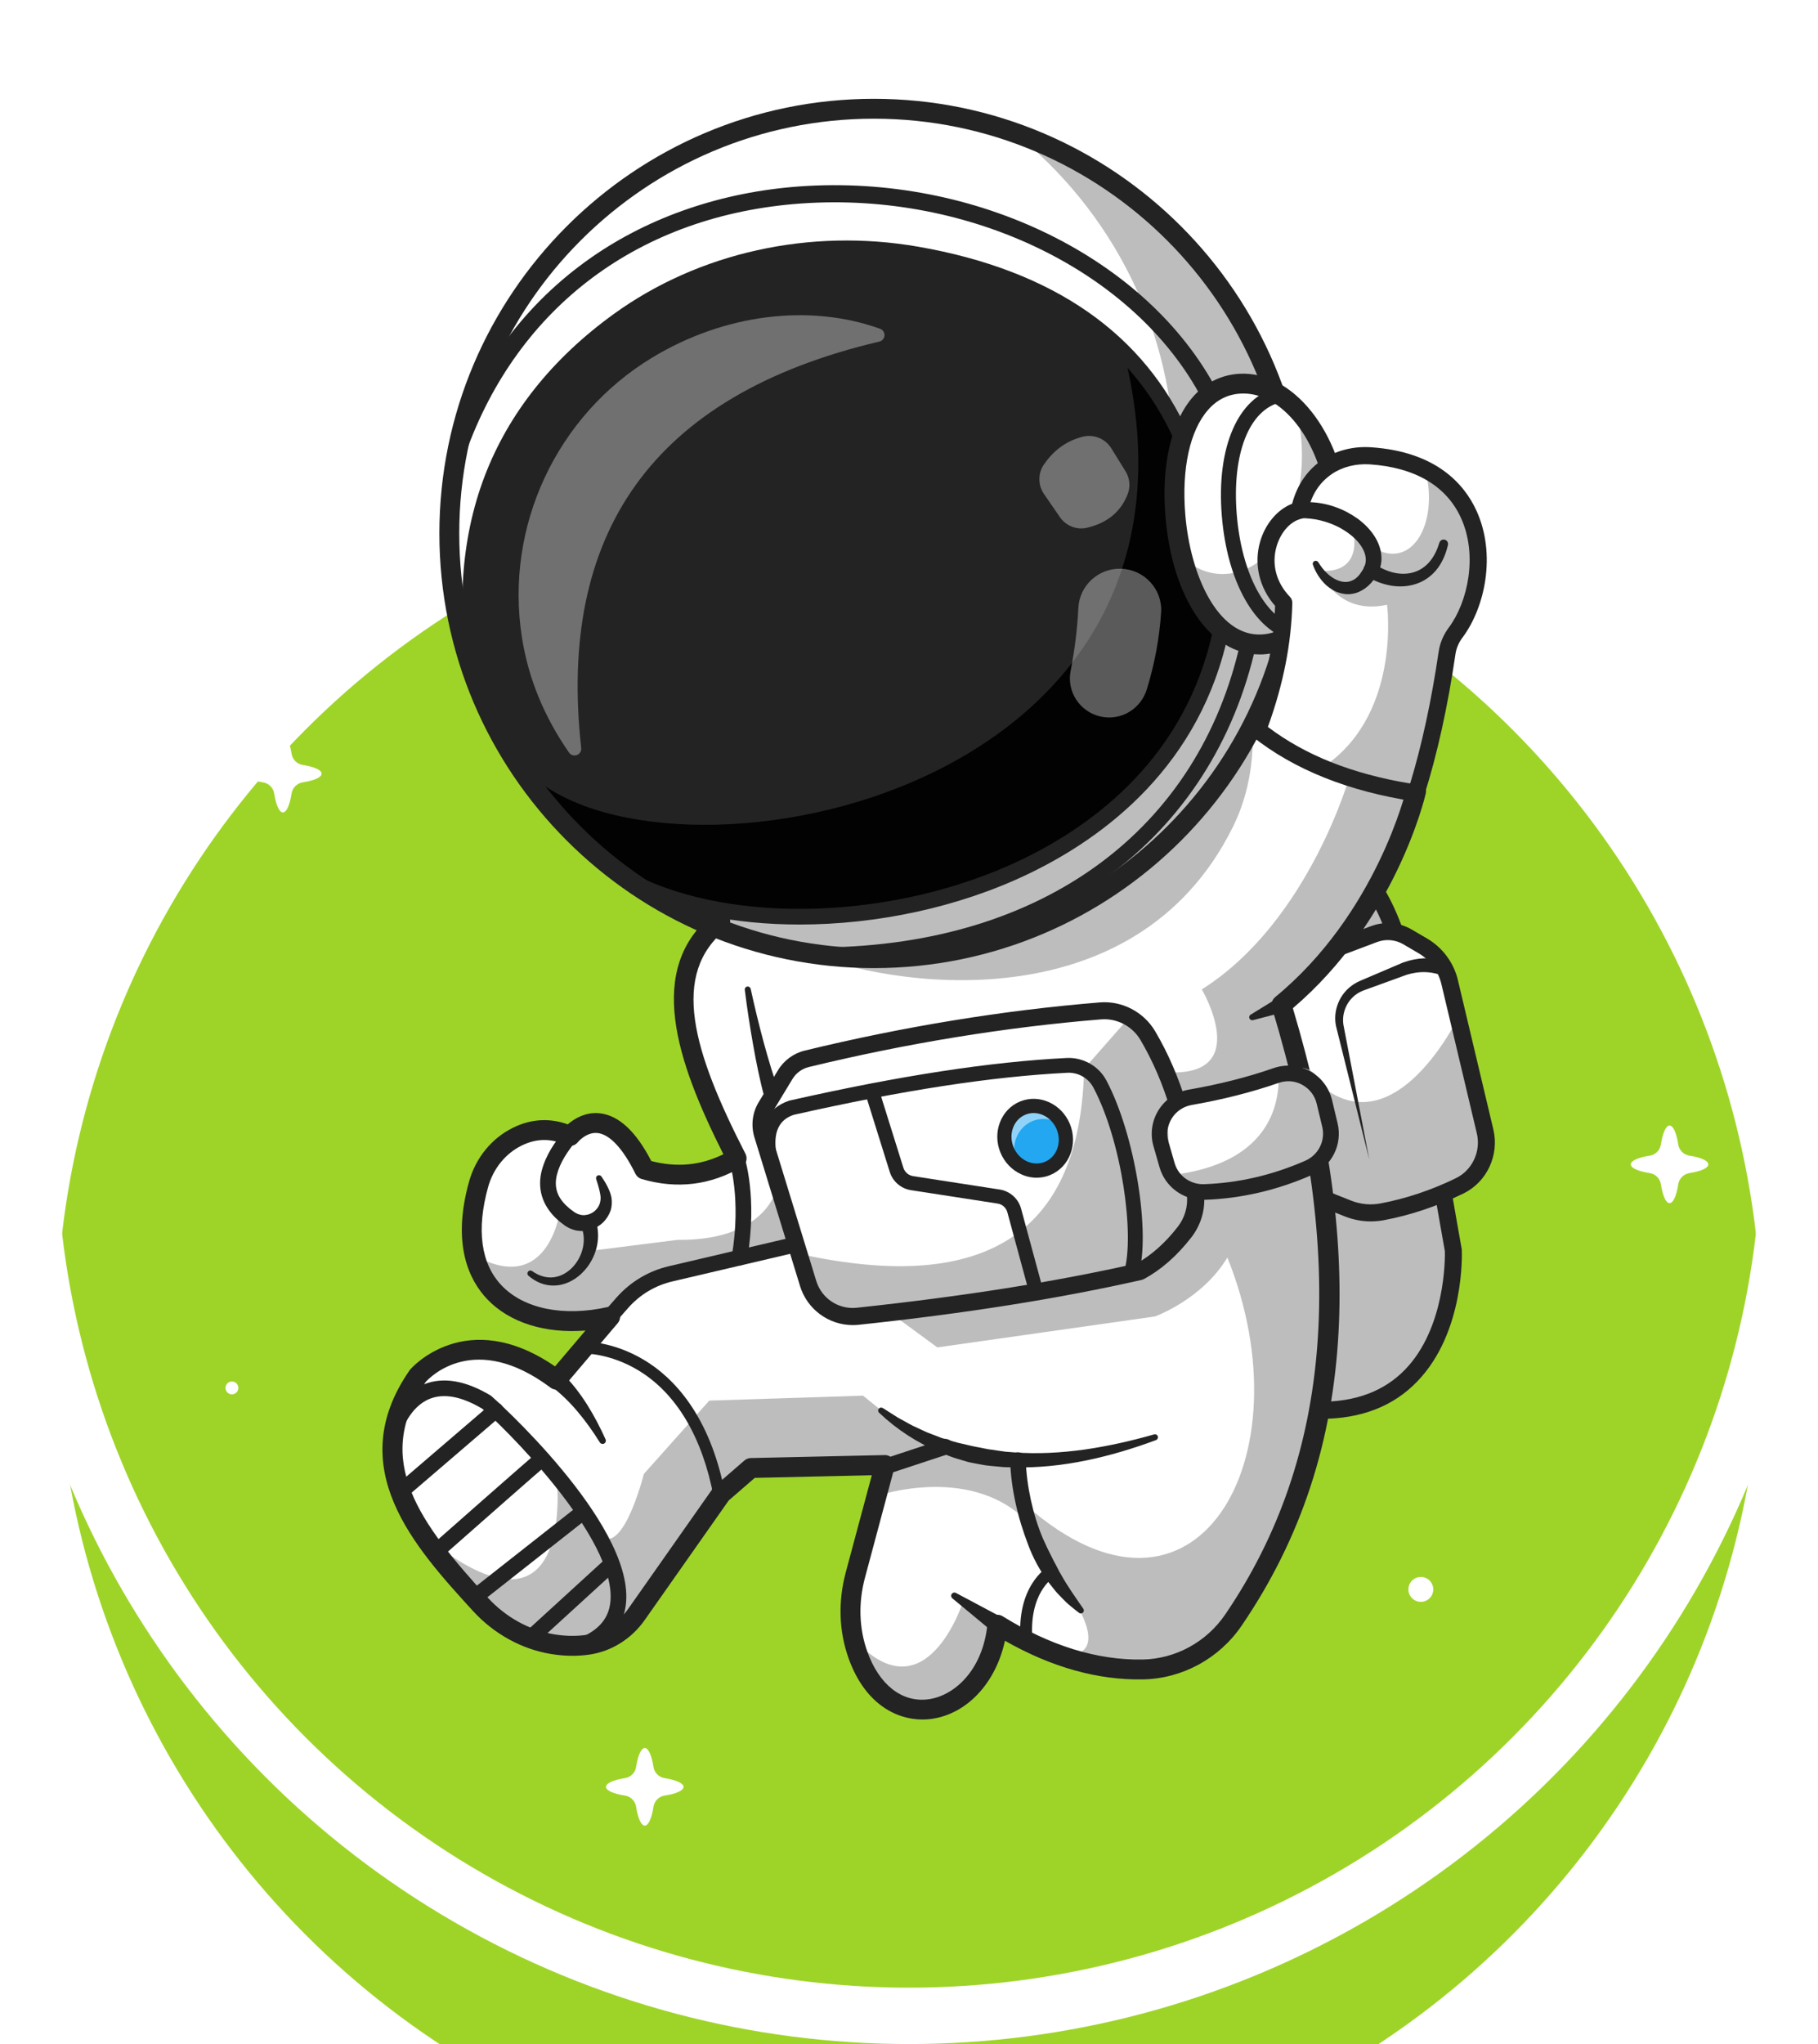 <svg width="129" height="145" viewBox="0 0 129 145" fill="none" xmlns="http://www.w3.org/2000/svg">
<g filter="url(#filter0_i_58_1961)">
<circle cx="64.5" cy="80.5" r="60.5" fill="#9ED428"/>
</g>
<circle cx="64.5" cy="80.5" r="62.5" stroke="white" stroke-width="4"/>
<path d="M48.502 126.757C48.502 127.019 47.962 127.249 47.159 127.373C46.752 127.438 46.434 127.756 46.37 128.163C46.245 128.97 46.015 129.506 45.753 129.506C45.491 129.506 45.261 128.966 45.136 128.163C45.072 127.756 44.753 127.438 44.346 127.373C43.54 127.249 43 127.019 43 126.757C43 126.491 43.54 126.261 44.346 126.136C44.753 126.072 45.076 125.753 45.136 125.346C45.261 124.54 45.491 124 45.753 124C46.015 124 46.245 124.54 46.37 125.346C46.434 125.753 46.752 126.072 47.159 126.136C47.962 126.265 48.502 126.495 48.502 126.757Z" fill="white"/>
<path d="M22.821 54.883C22.821 55.145 22.281 55.374 21.479 55.499C21.072 55.564 20.754 55.882 20.689 56.289C20.564 57.095 20.335 57.632 20.073 57.632C19.811 57.632 19.581 57.091 19.456 56.289C19.392 55.882 19.073 55.564 18.666 55.499C17.86 55.374 17.32 55.145 17.32 54.883C17.32 54.617 17.86 54.387 18.666 54.262C19.073 54.197 19.395 53.879 19.456 53.472C19.581 52.666 19.811 52.126 20.073 52.126C20.335 52.126 20.564 52.666 20.689 53.472C20.754 53.879 21.072 54.197 21.479 54.262C22.285 54.391 22.821 54.617 22.821 54.883Z" fill="white"/>
<path d="M121.217 82.6C121.217 82.862 120.677 83.092 119.875 83.217C119.468 83.281 119.149 83.6 119.085 84.007C118.96 84.813 118.73 85.349 118.468 85.349C118.206 85.349 117.976 84.809 117.851 84.007C117.787 83.6 117.469 83.281 117.062 83.217C116.255 83.092 115.715 82.862 115.715 82.6C115.715 82.334 116.255 82.104 117.062 81.979C117.469 81.915 117.791 81.597 117.851 81.189C117.976 80.383 118.206 79.843 118.468 79.843C118.73 79.843 118.96 80.383 119.085 81.189C119.149 81.597 119.468 81.915 119.875 81.979C120.681 82.104 121.217 82.334 121.217 82.6Z" fill="white"/>
<path d="M95.688 3.426C95.688 3.752 95.018 4.039 94.015 4.196C93.511 4.276 93.112 4.671 93.031 5.179C92.874 6.179 92.588 6.852 92.262 6.852C91.935 6.852 91.649 6.183 91.492 5.179C91.411 4.675 91.016 4.276 90.508 4.196C89.505 4.039 88.836 3.752 88.836 3.426C88.836 3.095 89.509 2.813 90.508 2.656C91.016 2.575 91.415 2.18 91.492 1.673C91.649 0.669 91.935 0 92.262 0C92.588 0 92.874 0.669 93.031 1.673C93.112 2.18 93.511 2.575 94.015 2.656C95.018 2.813 95.688 3.099 95.688 3.426Z" fill="white"/>
<path d="M127.661 28.189C128.149 28.189 128.544 27.794 128.544 27.306C128.544 26.819 128.149 26.424 127.661 26.424C127.174 26.424 126.779 26.819 126.779 27.306C126.779 27.794 127.174 28.189 127.661 28.189Z" fill="white"/>
<path d="M100.818 113.631C101.306 113.631 101.701 113.235 101.701 112.748C101.701 112.26 101.306 111.865 100.818 111.865C100.331 111.865 99.936 112.26 99.936 112.748C99.936 113.235 100.331 113.631 100.818 113.631Z" fill="white"/>
<path d="M10.013 26.617C10.5 26.617 10.895 26.222 10.895 25.734C10.895 25.247 10.5 24.852 10.013 24.852C9.525 24.852 9.13 25.247 9.13 25.734C9.13 26.222 9.525 26.617 10.013 26.617Z" fill="white"/>
<path d="M106.666 14.925C107.154 14.925 107.549 14.53 107.549 14.042C107.549 13.555 107.154 13.159 106.666 13.159C106.179 13.159 105.784 13.555 105.784 14.042C105.784 14.53 106.179 14.925 106.666 14.925Z" fill="white"/>
<path d="M25.691 18.363C26.178 18.363 26.574 17.968 26.574 17.48C26.574 16.993 26.178 16.597 25.691 16.597C25.203 16.597 24.808 16.993 24.808 17.48C24.808 17.968 25.203 18.363 25.691 18.363Z" fill="white"/>
<path d="M113.353 40.248C113.604 40.248 113.808 40.044 113.808 39.793C113.808 39.541 113.604 39.337 113.353 39.337C113.101 39.337 112.897 39.541 112.897 39.793C112.897 40.044 113.101 40.248 113.353 40.248Z" fill="white"/>
<path d="M62.807 113.836C63.059 113.836 63.263 113.632 63.263 113.381C63.263 113.129 63.059 112.925 62.807 112.925C62.556 112.925 62.352 113.129 62.352 113.381C62.352 113.632 62.556 113.836 62.807 113.836Z" fill="white"/>
<path d="M13.753 5.494C14.004 5.494 14.208 5.29 14.208 5.038C14.208 4.787 14.004 4.583 13.753 4.583C13.501 4.583 13.297 4.787 13.297 5.038C13.297 5.29 13.501 5.494 13.753 5.494Z" fill="white"/>
<path d="M2.455 43.311C2.707 43.311 2.911 43.107 2.911 42.856C2.911 42.604 2.707 42.4 2.455 42.4C2.204 42.4 2 42.604 2 42.856C2 43.107 2.204 43.311 2.455 43.311Z" fill="white"/>
<path d="M16.455 98.911C16.707 98.911 16.911 98.707 16.911 98.455C16.911 98.204 16.707 98 16.455 98C16.204 98 16 98.204 16 98.455C16 98.707 16.204 98.911 16.455 98.911Z" fill="white"/>
<path d="M119.81 108.552C120.062 108.552 120.266 108.348 120.266 108.097C120.266 107.845 120.062 107.641 119.81 107.641C119.559 107.641 119.355 107.845 119.355 108.097C119.355 108.348 119.559 108.552 119.81 108.552Z" fill="white"/>
<path d="M96.284 61.533C96.284 61.533 99.029 63.75 100.077 70.61C101.125 77.469 103.132 88.698 103.132 88.698C103.132 88.698 103.624 100.141 93.616 100.044C83.609 99.947 85.402 90.907 85.402 90.907L88.292 69.026" fill="white"/>
<g opacity="0.3">
<path d="M96.284 61.533C96.284 61.533 99.029 63.75 100.077 70.61C101.125 77.469 103.132 88.698 103.132 88.698C103.132 88.698 103.624 100.141 93.616 100.044C83.609 99.947 85.402 90.907 85.402 90.907L88.292 69.026" fill="#232323"/>
</g>
<path d="M93.745 100.648C93.701 100.648 93.656 100.648 93.612 100.648C90.327 100.616 87.893 99.653 86.374 97.783C84.088 94.974 84.737 91.161 84.806 90.81L87.691 68.945C87.736 68.614 88.038 68.381 88.368 68.425C88.699 68.469 88.933 68.772 88.888 69.102L85.999 90.984C85.999 90.996 85.995 91.008 85.991 91.024C85.983 91.06 85.326 94.587 87.313 97.025C88.594 98.597 90.714 99.407 93.616 99.435C96.163 99.456 98.211 98.694 99.698 97.158C102.572 94.192 102.536 89.234 102.524 88.759C102.386 87.981 100.48 77.268 99.472 70.698C98.481 64.209 95.918 62.021 95.893 62.001C95.639 61.787 95.599 61.408 95.809 61.15C96.018 60.892 96.397 60.852 96.655 61.061C96.776 61.158 99.593 63.504 100.665 70.517C101.701 77.292 103.696 88.481 103.717 88.593C103.721 88.622 103.725 88.646 103.725 88.674C103.737 88.912 103.934 94.514 100.565 97.996C98.876 99.758 96.579 100.648 93.745 100.648Z" fill="#232323"/>
<path d="M103.58 84.12C101.806 84.982 99.972 85.607 98.07 85.966C97.264 86.115 96.438 86.038 95.676 85.74C94.773 85.389 93.681 84.95 93.919 84.994L90.025 77.167L87.099 71.279L94.87 67.252L97.51 66.257C98.292 65.963 99.162 66.039 99.884 66.458L100.972 67.099C101.931 67.659 102.616 68.59 102.874 69.671L103.471 72.181L103.479 72.202L105.393 80.263C105.752 81.81 105.01 83.422 103.58 84.12Z" fill="white"/>
<g opacity="0.3">
<path d="M103.579 84.12C101.806 84.982 99.972 85.607 98.07 85.966C97.264 86.115 96.437 86.038 95.676 85.74C94.773 85.389 93.68 84.95 93.918 84.994L90.025 77.167C90.444 75.148 90.932 73.459 90.932 73.459C97.38 84.785 103.466 72.177 103.466 72.177L103.475 72.198L105.389 80.258C105.752 81.81 105.01 83.422 103.579 84.12Z" fill="#232323"/>
</g>
<path d="M93.362 81.302C95.535 93.563 94.309 104.949 87.522 114.916C86.067 117.052 83.673 118.379 81.086 118.423C79.135 118.459 77.152 118.121 75.149 117.395H75.145C74.028 116.996 72.9 116.476 71.767 115.835C71.437 115.65 71.106 115.452 70.772 115.247C70.135 121.728 63.162 123.779 60.873 117.395C60.732 117.004 60.623 116.605 60.538 116.198C60.236 114.723 60.3 113.191 60.691 111.728L62.634 104.473L62.783 103.921L53.283 104.131L51.172 105.961L45.158 114.517C44.356 115.658 43.135 116.452 41.756 116.662C41.035 116.77 40.176 116.786 39.185 116.621C37.218 116.291 35.429 115.271 34.087 113.796C32.615 112.184 31.18 110.572 30.056 108.915C27.706 105.449 26.727 101.789 29.645 97.589C29.645 97.589 33.304 93.228 39.495 97.872L43.296 93.394C42.962 93.47 42.623 93.531 42.288 93.579C42.288 93.579 42.284 93.575 42.284 93.579C38.327 94.151 34.59 92.773 33.679 89.065C33.345 87.703 33.389 86.022 33.949 84.007C34.356 82.548 35.34 81.294 36.698 80.625C37.706 80.126 38.992 79.9 40.443 80.581C40.443 80.581 42.974 77.353 45.718 82.951C48.124 83.656 50.289 83.33 52.26 82.165C48.761 75.341 46.488 68.993 51.099 65.334L88.288 51.054L100.085 55.967L100.472 56.128C100.472 56.128 98.376 65.16 90.92 71.283C91.375 72.79 91.79 74.285 92.161 75.769C92.641 77.627 93.04 79.477 93.362 81.302Z" fill="white"/>
<g opacity="0.3">
<path d="M57.016 67.47C62.985 70.037 80.522 72.734 87.486 58.655C88.308 56.991 88.756 55.165 88.861 53.311L89.135 48.446L79.155 45.645L65.669 49.478" fill="#232323"/>
</g>
<g opacity="0.3">
<path d="M87.522 114.916C86.067 117.052 83.673 118.378 81.085 118.423C79.135 118.459 77.152 118.121 75.148 117.395C79.211 117.786 76.067 113.324 76.067 113.324C73.52 110.35 72.807 106.783 72.807 106.783C84.842 117.383 92.83 103.47 87.091 89.206C85.297 92.189 81.952 93.386 81.952 93.386L66.511 95.582L63.146 93.112L93.358 81.294C95.534 93.563 94.309 104.949 87.522 114.916Z" fill="#232323"/>
</g>
<path d="M62.01 67.97C78.648 67.97 92.137 54.481 92.137 37.842C92.137 21.203 78.648 7.714 62.01 7.714C45.37 7.714 31.882 21.203 31.882 37.842C31.882 54.481 45.37 67.97 62.01 67.97Z" fill="white"/>
<g opacity="0.3">
<path d="M92.141 37.842C92.141 54.48 78.651 67.97 62.013 67.97C54.94 67.97 48.439 65.531 43.3 61.453C46.404 62.533 49.737 63.121 53.207 63.121C69.845 63.121 83.335 49.631 83.335 32.993C83.335 23.425 78.873 14.901 71.92 9.379C83.693 13.478 92.141 24.675 92.141 37.842Z" fill="#232323"/>
</g>
<path d="M86.648 44.654C82.662 64.012 56.621 68.611 44.691 62.5C42.615 61.747 40.229 58.897 38.234 55.995C35.8 52.456 33.95 48.837 33.95 48.837C31.878 37.842 35.26 28.979 43.853 22.752C49.951 18.331 57.633 16.763 65.057 18.052C71.191 19.117 76.177 21.41 79.756 25.017C81.461 26.738 82.843 28.761 83.879 31.091L86.648 44.654Z" fill="#232323"/>
<path d="M86.648 44.654C82.662 64.012 56.621 68.611 44.691 62.5C42.615 61.747 40.229 58.897 38.234 55.995C38.549 55.354 37.343 54.657 37.343 54.657C46.48 64.056 87.728 57.035 79.756 25.017C81.461 26.738 82.843 28.761 83.879 31.091L86.648 44.654Z" fill="#020202"/>
<path d="M62.01 68.675C45.009 68.675 31.177 54.842 31.177 37.842C31.177 20.841 45.009 7.009 62.01 7.009C79.01 7.009 92.842 20.841 92.842 37.842C92.847 54.846 79.014 68.675 62.01 68.675ZM62.01 8.42C45.787 8.42 32.587 21.619 32.587 37.842C32.587 54.065 45.787 67.264 62.01 67.264C78.232 67.264 91.432 54.065 91.432 37.842C91.432 21.619 78.236 8.42 62.01 8.42Z" fill="#232323"/>
<path d="M56.742 65.584C52.155 65.584 47.818 64.729 44.437 62.996C44.162 62.855 44.054 62.517 44.195 62.242C44.336 61.968 44.674 61.86 44.948 62.001C52.066 65.648 63.646 65.221 72.48 60.985C77.639 58.51 84.173 53.674 86.079 44.65L83.338 31.26C80.299 24.453 74.117 20.193 64.96 18.601C57.564 17.315 49.99 18.992 44.183 23.203C35.723 29.334 32.466 37.927 34.502 48.732C34.558 49.035 34.36 49.329 34.054 49.385C33.748 49.446 33.458 49.244 33.401 48.938C32.353 43.368 32.684 38.273 34.38 33.804C36.081 29.334 39.157 25.46 43.526 22.293C49.575 17.912 57.459 16.162 65.153 17.5C74.725 19.165 81.198 23.659 84.386 30.865C84.403 30.902 84.415 30.942 84.423 30.978L87.196 44.541C87.212 44.613 87.212 44.69 87.196 44.766C85.229 54.31 78.369 59.405 72.96 61.997C68.007 64.374 62.199 65.584 56.742 65.584Z" fill="#232323"/>
<path d="M94.934 36.173C95.353 41.28 92.935 45.552 89.537 45.718C86.14 45.879 83.818 41.663 83.399 36.556C82.98 31.45 84.628 27.379 88.026 27.218C91.424 27.053 94.515 31.063 94.934 36.173Z" fill="white"/>
<g opacity="0.3">
<path d="M94.934 36.173C95.353 41.28 92.935 45.556 89.537 45.718C86.825 45.847 84.794 43.182 83.875 39.499C84.749 40.321 85.781 40.772 86.938 40.716C90.336 40.555 92.754 36.282 92.335 31.172C92.274 30.422 92.153 29.697 91.984 29.007C93.556 30.636 94.689 33.219 94.934 36.173Z" fill="#232323"/>
</g>
<path d="M89.352 46.423C85.894 46.423 83.169 42.433 82.694 36.609C82.399 32.985 83.113 29.902 84.656 28.145C85.543 27.137 86.692 26.573 87.99 26.512C91.754 26.339 95.188 30.64 95.635 36.117C95.906 39.41 95.047 42.538 93.338 44.484C92.282 45.685 90.98 46.354 89.57 46.423C89.497 46.423 89.424 46.423 89.352 46.423ZM88.228 27.915C88.171 27.915 88.115 27.915 88.058 27.919C87.143 27.963 86.353 28.35 85.721 29.076C84.427 30.547 83.838 33.251 84.104 36.496C84.459 40.837 86.426 45.157 89.505 45.008C90.525 44.96 91.484 44.456 92.282 43.549C93.741 41.885 94.471 39.152 94.233 36.23C93.85 31.595 91.178 27.915 88.228 27.915Z" fill="#232323"/>
<path d="M91.811 45.443C91.766 45.443 91.722 45.439 91.678 45.427C89.034 44.75 87.079 41.28 86.696 36.589C86.297 31.708 87.853 28.137 90.662 27.492C90.948 27.427 91.234 27.605 91.299 27.891C91.363 28.177 91.186 28.463 90.9 28.528C88.639 29.048 87.406 32.179 87.756 36.5C88.099 40.671 89.779 43.843 91.94 44.395C92.226 44.468 92.395 44.758 92.323 45.044C92.266 45.286 92.049 45.443 91.811 45.443Z" fill="#232323"/>
<g opacity="0.35">
<path d="M41.241 53.065C39.56 37.919 46.198 28.044 62.393 24.231C62.856 24.122 62.892 23.482 62.441 23.32C57.431 21.523 51.385 22.273 46.263 25.376C39.483 29.487 35.812 37.354 37.029 45.186C37.488 48.14 38.625 50.864 40.374 53.383C40.656 53.791 41.293 53.553 41.241 53.065Z" fill="white"/>
</g>
<g opacity="0.35">
<path d="M78.853 31.8L79.86 33.425C80.159 33.904 80.227 34.501 80.026 35.029C79.558 36.266 78.611 37.088 77.128 37.439C76.394 37.612 75.632 37.302 75.205 36.681L74.077 35.041C73.641 34.408 73.641 33.566 74.081 32.937C74.718 32.026 75.556 31.309 76.813 30.982C77.599 30.781 78.426 31.111 78.853 31.8Z" fill="white"/>
</g>
<g opacity="0.35">
<path d="M79.554 40.345C81.203 40.401 82.496 41.804 82.388 43.448C82.267 45.286 81.928 47.104 81.372 48.906C80.941 50.304 79.526 51.147 78.099 50.832C76.636 50.506 75.681 49.079 75.967 47.608C76.257 46.1 76.447 44.609 76.515 43.142C76.588 41.534 77.946 40.289 79.554 40.345Z" fill="white"/>
</g>
<path d="M32.45 32.602C32.381 32.602 32.313 32.59 32.244 32.566C31.926 32.453 31.761 32.103 31.874 31.788C33.917 26.041 37.323 21.483 41.998 18.238C46.157 15.352 51.252 13.619 56.737 13.224C69.228 12.329 81.412 18.294 86.373 27.726C86.531 28.024 86.414 28.395 86.115 28.548C85.817 28.705 85.446 28.588 85.293 28.29C80.549 19.27 68.845 13.575 56.822 14.437C45.416 15.255 36.742 21.728 33.026 32.191C32.938 32.445 32.704 32.602 32.45 32.602Z" fill="#232323"/>
<path d="M58.495 68.328C58.189 68.328 57.939 68.082 57.935 67.776C57.931 67.466 58.177 67.212 58.487 67.208C74.016 67.006 85.056 58.897 88.026 45.52C88.095 45.218 88.393 45.028 88.695 45.093C88.998 45.161 89.187 45.46 89.123 45.762C87.607 52.593 83.939 58.288 78.514 62.234C73.174 66.12 66.254 68.224 58.503 68.324C58.503 68.328 58.499 68.328 58.495 68.328Z" fill="#232323"/>
<path d="M103.29 44.871C102.971 45.294 102.758 45.782 102.681 46.306C102.133 50.038 101.399 53.359 100.48 56.253C98.086 55.891 95.87 55.31 93.866 54.468C92.169 53.762 90.622 52.868 89.243 51.767C90.336 48.873 91.021 45.883 91.089 42.743C88.679 40.244 90.122 36.693 92.198 36.202C92.476 34.872 93.117 33.836 94.161 33.123C95.059 32.506 96.16 32.256 97.248 32.328C98.812 32.433 100.097 32.784 101.137 33.312C105.958 35.742 105.494 41.929 103.29 44.871Z" fill="white"/>
<path d="M100.48 56.862C100.452 56.862 100.42 56.858 100.391 56.854C95.7 56.148 91.823 54.597 88.864 52.243C88.659 52.078 88.582 51.803 88.675 51.558C89.799 48.587 90.388 45.778 90.477 42.977C89.348 41.691 88.953 39.998 89.421 38.402C89.791 37.141 90.658 36.133 91.686 35.734C92.04 34.4 92.754 33.356 93.814 32.627C94.781 31.962 96.014 31.643 97.284 31.728C101.903 32.038 103.894 34.336 104.756 36.206C106.199 39.345 105.353 43.122 103.773 45.23C103.507 45.581 103.338 45.983 103.277 46.391C102.725 50.147 101.979 53.529 101.056 56.434C100.976 56.692 100.742 56.862 100.48 56.862ZM89.965 51.566C92.629 53.581 95.942 54.895 100.061 55.58C100.891 52.847 101.572 49.704 102.084 46.221C102.173 45.617 102.423 45.024 102.806 44.512C104.136 42.735 104.889 39.398 103.656 36.718C102.62 34.461 100.387 33.155 97.203 32.941C96.204 32.877 95.245 33.118 94.499 33.63C93.6 34.247 93.04 35.13 92.79 36.335C92.742 36.564 92.564 36.746 92.339 36.798C91.565 36.98 90.88 37.745 90.585 38.749C90.21 40.023 90.557 41.328 91.528 42.336C91.641 42.453 91.702 42.606 91.698 42.767C91.633 45.645 91.065 48.531 89.965 51.566Z" fill="#232323"/>
<path d="M92.153 35.65C93.346 35.525 94.552 35.783 95.603 36.339C95.865 36.48 96.119 36.637 96.365 36.814C96.607 36.996 96.837 37.197 97.046 37.419C97.466 37.866 97.828 38.419 97.973 39.092C98.042 39.426 98.05 39.789 97.965 40.131C97.889 40.474 97.719 40.8 97.53 41.046C97.2 41.538 96.615 42.038 95.914 42.13C95.567 42.187 95.221 42.123 94.914 42.014C94.604 41.905 94.346 41.715 94.112 41.522C93.665 41.107 93.35 40.599 93.161 40.063C93.121 39.954 93.181 39.833 93.29 39.793C93.387 39.761 93.487 39.797 93.54 39.882L93.544 39.886C93.814 40.325 94.148 40.712 94.547 40.97C94.938 41.232 95.386 41.345 95.757 41.248C95.938 41.191 96.115 41.119 96.264 40.974C96.305 40.946 96.337 40.905 96.373 40.865L96.478 40.748C96.538 40.651 96.615 40.563 96.671 40.466C96.917 40.099 96.962 39.732 96.865 39.346C96.764 38.959 96.51 38.584 96.188 38.253C95.861 37.927 95.462 37.649 95.035 37.419C94.177 36.971 93.197 36.734 92.234 36.762H92.226C91.92 36.77 91.662 36.532 91.654 36.226C91.65 35.928 91.867 35.682 92.153 35.65Z" fill="#232323"/>
<path d="M97.562 40.023C97.965 40.301 98.417 40.51 98.884 40.619C99.352 40.732 99.839 40.732 100.287 40.603C100.734 40.474 101.137 40.208 101.448 39.837C101.762 39.466 101.98 39.003 102.129 38.511L102.133 38.499C102.185 38.334 102.362 38.237 102.528 38.289C102.689 38.338 102.782 38.503 102.741 38.664C102.608 39.229 102.391 39.797 102.028 40.289C101.669 40.784 101.145 41.187 100.549 41.397C99.952 41.611 99.307 41.647 98.703 41.542C98.094 41.437 97.518 41.212 96.998 40.901C96.748 40.752 96.663 40.43 96.812 40.18C96.962 39.93 97.284 39.845 97.534 39.994C97.542 40.011 97.55 40.019 97.562 40.023Z" fill="#232323"/>
<g opacity="0.3">
<path d="M103.29 44.871C102.971 45.294 102.758 45.782 102.681 46.306C102.133 50.038 101.399 53.359 100.48 56.253C98.086 55.891 95.87 55.31 93.866 54.468C93.971 54.371 94.08 54.282 94.201 54.194C99.424 50.393 98.421 42.9 98.421 42.9C94.834 43.69 93.661 40.502 93.661 40.502C97.079 40.688 95.918 37.233 95.918 37.233L97.063 38.592C100.025 40.825 102.169 37.258 101.129 33.308C105.958 35.742 105.494 41.929 103.29 44.871Z" fill="#232323"/>
</g>
<path d="M65.451 121.978C63.577 121.978 61.361 120.853 60.212 117.633C59.527 115.718 59.458 113.614 60.01 111.547L61.86 104.651L53.558 104.836L51.703 106.444L45.739 114.932C44.816 116.246 43.401 117.133 41.865 117.367C40.974 117.5 40.031 117.488 39.072 117.327C37.001 116.98 35.046 115.9 33.566 114.284C29.423 109.749 24.268 104.107 29.069 97.198C29.081 97.182 29.093 97.162 29.109 97.146C29.149 97.098 33.051 92.588 39.383 96.928L41.543 94.385C38.681 94.611 36.158 93.829 34.57 92.16C33.297 90.822 32.039 88.291 33.28 83.829C33.748 82.141 34.885 80.746 36.396 80.001C37.666 79.372 39 79.291 40.285 79.759C40.729 79.376 41.523 78.864 42.55 78.973C43.897 79.114 45.126 80.254 46.214 82.362C48.032 82.83 49.712 82.673 51.329 81.879C48 75.265 45.759 68.687 50.668 64.786C50.974 64.544 51.417 64.592 51.659 64.898C51.901 65.205 51.853 65.648 51.546 65.89C47.52 69.09 49.172 74.584 52.897 81.85C53.066 82.181 52.949 82.588 52.627 82.778C50.426 84.079 48.036 84.37 45.525 83.636C45.335 83.58 45.178 83.447 45.09 83.269C44.223 81.5 43.272 80.472 42.409 80.375C41.607 80.283 41.003 81.02 40.999 81.028C40.793 81.282 40.443 81.363 40.148 81.226C39.108 80.738 38.056 80.75 37.017 81.262C35.864 81.83 34.997 82.902 34.635 84.204C33.792 87.231 34.123 89.645 35.59 91.185C37.174 92.85 39.999 93.422 43.143 92.713C43.441 92.648 43.743 92.777 43.901 93.035C44.058 93.293 44.03 93.623 43.836 93.857L40.035 98.335C39.794 98.617 39.374 98.665 39.076 98.444C33.683 94.401 30.507 97.698 30.205 98.033C26.388 103.563 29.778 108.044 34.606 113.328C35.872 114.711 37.541 115.638 39.302 115.932C40.116 116.069 40.91 116.081 41.652 115.968C42.808 115.795 43.876 115.122 44.582 114.118L50.595 105.562C50.627 105.513 50.668 105.473 50.712 105.433L52.824 103.603C52.949 103.494 53.106 103.434 53.271 103.43L62.771 103.22C62.993 103.208 63.206 103.317 63.343 103.49C63.48 103.663 63.529 103.893 63.468 104.107L61.377 111.914C60.897 113.703 60.953 115.517 61.542 117.161C62.38 119.511 63.992 120.777 65.846 120.547C67.648 120.325 69.74 118.552 70.07 115.186C70.094 114.945 70.24 114.731 70.461 114.622C70.679 114.513 70.937 114.525 71.147 114.654C74.52 116.75 77.861 117.778 81.078 117.722C83.415 117.677 85.608 116.484 86.942 114.521C94.551 103.349 95.635 89.27 90.255 71.484C90.174 71.21 90.263 70.916 90.481 70.734C97.671 64.834 99.775 56.056 99.795 55.967C99.884 55.588 100.262 55.354 100.641 55.439C101.02 55.528 101.258 55.907 101.169 56.285C101.085 56.656 99.001 65.334 91.738 71.52C94.281 80.061 95.341 87.558 94.983 94.43C94.571 102.297 92.322 109.129 88.107 115.315C86.515 117.653 83.895 119.08 81.102 119.132C77.897 119.193 74.609 118.27 71.308 116.391C70.655 119.406 68.587 121.627 66.02 121.945C65.834 121.966 65.645 121.978 65.451 121.978Z" fill="#232323"/>
<path d="M53.267 70.15C53.541 71.412 53.848 72.669 54.182 73.915C54.521 75.16 54.888 76.393 55.323 77.59V77.594C55.428 77.885 55.279 78.203 54.988 78.308C54.698 78.412 54.38 78.263 54.275 77.973C54.271 77.957 54.263 77.941 54.259 77.925C53.92 76.647 53.658 75.365 53.433 74.08C53.207 72.794 53.009 71.512 52.848 70.219C52.832 70.102 52.917 69.997 53.029 69.981C53.142 69.969 53.243 70.041 53.267 70.15Z" fill="#232323"/>
<path d="M43.296 93.95C43.167 93.95 43.034 93.906 42.929 93.813C42.7 93.611 42.675 93.261 42.881 93.031L43.739 92.052C44.727 90.931 46.017 90.157 47.472 89.819L56.363 87.735C56.661 87.666 56.959 87.852 57.028 88.15C57.096 88.448 56.911 88.747 56.613 88.815L47.721 90.899C46.492 91.185 45.404 91.838 44.57 92.785L43.711 93.764C43.602 93.885 43.449 93.95 43.296 93.95Z" fill="#232323"/>
<path d="M52.473 89.766C52.441 89.766 52.412 89.762 52.38 89.758C52.078 89.706 51.872 89.42 51.925 89.118C52.622 84.982 51.751 82.371 51.743 82.342C51.643 82.052 51.796 81.738 52.086 81.637C52.376 81.536 52.691 81.689 52.791 81.98C52.832 82.096 53.767 84.861 53.021 89.303C52.973 89.573 52.739 89.766 52.473 89.766Z" fill="#232323"/>
<path d="M42.675 83.459C42.824 83.672 42.965 83.898 43.086 84.136C43.207 84.377 43.316 84.611 43.385 84.93C43.437 85.24 43.425 85.571 43.324 85.881C43.215 86.187 43.038 86.469 42.808 86.703C42.574 86.933 42.284 87.102 41.97 87.215C41.655 87.332 41.301 87.352 40.962 87.3C40.789 87.275 40.628 87.219 40.467 87.154C40.386 87.122 40.317 87.078 40.241 87.038L40.132 86.973C40.1 86.953 40.075 86.933 40.043 86.909L39.709 86.655C39.6 86.562 39.495 86.461 39.39 86.365C38.987 85.957 38.629 85.446 38.455 84.849C38.274 84.257 38.29 83.62 38.435 83.06C38.729 81.931 39.362 81.032 40.023 80.218C40.217 79.98 40.563 79.944 40.805 80.133C41.043 80.327 41.079 80.674 40.89 80.915V80.919L40.882 80.927C40.273 81.669 39.729 82.483 39.519 83.326C39.414 83.741 39.41 84.156 39.527 84.527C39.644 84.901 39.886 85.244 40.2 85.538L40.446 85.756L40.716 85.957C40.736 85.974 40.765 85.994 40.781 86.006L40.837 86.034C40.873 86.05 40.91 86.078 40.946 86.094C41.023 86.123 41.095 86.159 41.176 86.171C41.482 86.252 41.853 86.167 42.139 85.954C42.28 85.845 42.401 85.708 42.486 85.546C42.57 85.385 42.611 85.204 42.619 85.01C42.623 84.829 42.57 84.579 42.514 84.349C42.453 84.116 42.381 83.882 42.304 83.644C42.268 83.531 42.328 83.41 42.441 83.374C42.526 83.346 42.623 83.382 42.675 83.459Z" fill="#232323"/>
<path d="M42.268 86.574C42.498 87.267 42.486 88.017 42.284 88.678C42.083 89.343 41.708 89.94 41.2 90.399C40.7 90.855 40.039 91.177 39.342 91.193C38.995 91.205 38.653 91.141 38.338 91.016C38.024 90.891 37.746 90.709 37.5 90.5C37.411 90.423 37.399 90.29 37.476 90.202C37.548 90.117 37.669 90.105 37.758 90.165L37.762 90.169C38.225 90.5 38.773 90.677 39.297 90.605C39.821 90.54 40.305 90.25 40.664 89.855C41.026 89.46 41.272 88.96 41.373 88.448C41.474 87.936 41.425 87.412 41.228 86.965C41.103 86.683 41.232 86.356 41.51 86.232C41.792 86.107 42.119 86.236 42.244 86.514C42.252 86.53 42.256 86.546 42.264 86.562L42.268 86.574Z" fill="#232323"/>
<path d="M41.333 117.266C41.115 117.266 40.906 117.137 40.817 116.919C40.7 116.633 40.837 116.311 41.123 116.198C42.425 115.67 43.139 114.872 43.296 113.76C43.949 109.157 35.271 100.773 34.227 99.935C32.772 99.069 31.527 98.827 30.519 99.218C29.048 99.79 28.508 101.559 28.5 101.58C28.411 101.874 28.105 102.039 27.811 101.954C27.517 101.87 27.347 101.559 27.436 101.269C27.464 101.177 28.125 98.968 30.108 98.19C31.458 97.662 33.046 97.932 34.824 99C34.925 99.061 44.872 107.924 44.428 113.635C44.299 115.299 43.328 116.508 41.542 117.23C41.474 117.25 41.401 117.266 41.333 117.266Z" fill="#232323"/>
<path d="M39.89 97.412C40.583 98.093 41.163 98.855 41.663 99.645C42.163 100.439 42.59 101.265 42.969 102.104C43.022 102.22 42.969 102.357 42.852 102.41C42.748 102.458 42.623 102.418 42.562 102.321C42.083 101.555 41.562 100.818 40.986 100.137C40.414 99.46 39.785 98.839 39.096 98.327C38.826 98.126 38.769 97.747 38.971 97.481C39.172 97.211 39.551 97.154 39.817 97.356C39.837 97.372 39.858 97.388 39.878 97.408L39.89 97.412Z" fill="#232323"/>
<path d="M51.058 106.549C50.861 106.549 50.684 106.408 50.643 106.206C49.845 101.958 48.003 98.851 45.311 97.219C43.28 95.985 41.454 96.013 41.438 96.013C41.434 96.013 41.43 96.013 41.43 96.013C41.2 96.013 41.014 95.832 41.006 95.602C41.002 95.369 41.184 95.175 41.417 95.171C41.498 95.167 43.469 95.131 45.702 96.473C47.741 97.694 50.397 100.35 51.469 106.053C51.514 106.283 51.361 106.505 51.131 106.545C51.111 106.545 51.087 106.549 51.058 106.549Z" fill="#232323"/>
<path d="M28.419 106.388C28.262 106.388 28.109 106.323 27.996 106.194C27.799 105.961 27.823 105.61 28.057 105.413L34.808 99.621C35.042 99.423 35.392 99.448 35.59 99.681C35.787 99.915 35.763 100.266 35.529 100.463L28.778 106.255C28.677 106.344 28.549 106.388 28.419 106.388Z" fill="#232323"/>
<path d="M30.914 110.652C30.761 110.652 30.608 110.588 30.499 110.463C30.298 110.233 30.318 109.882 30.547 109.681C30.547 109.681 32.426 108.024 34.308 106.368C35.251 105.537 36.194 104.711 36.904 104.091C38.262 102.906 38.258 102.906 38.504 102.922L38.467 103.474L38.79 103.925C38.52 104.135 34.151 107.98 31.277 110.515C31.176 110.608 31.043 110.652 30.914 110.652Z" fill="#232323"/>
<path d="M33.659 113.88C33.494 113.88 33.333 113.808 33.224 113.667C33.034 113.425 33.075 113.078 33.316 112.889L40.599 107.158C40.841 106.968 41.188 107.009 41.377 107.25C41.567 107.492 41.526 107.839 41.285 108.028L34.002 113.764C33.901 113.844 33.78 113.88 33.659 113.88Z" fill="#232323"/>
<path d="M37.633 116.758C37.484 116.758 37.331 116.698 37.222 116.577C37.016 116.351 37.032 116.001 37.258 115.795L42.921 110.62C43.147 110.414 43.497 110.43 43.707 110.656C43.912 110.882 43.896 111.233 43.67 111.438L38.008 116.613C37.899 116.71 37.766 116.758 37.633 116.758Z" fill="#232323"/>
<path d="M62.638 99.879L63.702 100.556C64.073 100.749 64.428 100.971 64.802 101.156L65.367 101.418C65.556 101.503 65.742 101.6 65.935 101.668L66.515 101.89L66.806 102.003L67.104 102.091C67.499 102.208 67.89 102.341 68.293 102.418C68.692 102.511 69.091 102.615 69.498 102.68L70.103 102.801L70.715 102.889L71.328 102.978L71.948 103.026C73.601 103.155 75.282 103.059 76.946 102.829C78.611 102.591 80.263 102.216 81.896 101.753C82.008 101.721 82.125 101.785 82.158 101.898C82.19 102.003 82.129 102.116 82.029 102.156C80.421 102.752 78.772 103.252 77.079 103.599C75.386 103.949 73.649 104.131 71.896 104.091L71.239 104.074L70.582 104.014C70.365 103.99 70.143 103.978 69.925 103.945L69.276 103.829C69.063 103.78 68.841 103.752 68.631 103.692L67.995 103.502C67.567 103.389 67.164 103.204 66.753 103.047C65.125 102.378 63.63 101.406 62.376 100.213C62.291 100.133 62.288 100 62.368 99.915C62.441 99.838 62.553 99.83 62.634 99.883L62.638 99.879Z" fill="#232323"/>
<path d="M62.747 104.619C62.513 104.619 62.295 104.469 62.219 104.236C62.122 103.945 62.279 103.631 62.574 103.534L66.91 102.104C67.201 102.007 67.515 102.164 67.612 102.458C67.708 102.748 67.551 103.063 67.257 103.159L62.92 104.59C62.864 104.61 62.803 104.619 62.747 104.619Z" fill="#232323"/>
<path d="M76.567 114.412C76.366 114.259 76.168 114.102 75.971 113.937C75.874 113.856 75.773 113.776 75.68 113.687L75.41 113.417C75.237 113.232 75.048 113.054 74.886 112.857C74.729 112.659 74.564 112.458 74.411 112.256C73.798 111.434 73.302 110.523 72.948 109.564C72.585 108.609 72.279 107.633 72.065 106.638C71.847 105.638 71.706 104.639 71.678 103.591C71.67 103.284 71.912 103.03 72.218 103.022C72.525 103.014 72.778 103.256 72.787 103.562V103.575C72.811 104.506 72.944 105.469 73.145 106.4C73.351 107.335 73.629 108.254 74 109.133L74.298 109.781C74.399 109.995 74.512 110.205 74.616 110.418C74.713 110.636 74.83 110.841 74.943 111.051C75.06 111.257 75.152 111.482 75.281 111.68C75.741 112.518 76.301 113.292 76.861 114.11L76.869 114.122C76.934 114.219 76.91 114.352 76.813 114.417C76.736 114.473 76.636 114.465 76.567 114.412Z" fill="#232323"/>
<path d="M72.843 116.831C72.626 116.831 72.44 116.666 72.424 116.444C72.085 112.53 74.258 111.212 74.347 111.16C74.548 111.043 74.806 111.112 74.923 111.313C75.04 111.515 74.975 111.773 74.774 111.889C74.693 111.938 72.972 113.03 73.262 116.375C73.282 116.609 73.109 116.811 72.879 116.831C72.867 116.831 72.855 116.831 72.843 116.831Z" fill="#232323"/>
<path d="M70.433 115.751L67.576 113.381C67.479 113.3 67.463 113.155 67.543 113.054C67.616 112.97 67.737 112.945 67.829 112.998L71.106 114.743C71.4 114.9 71.513 115.267 71.356 115.565C71.199 115.859 70.828 115.972 70.534 115.815C70.502 115.799 70.465 115.775 70.433 115.751Z" fill="#232323"/>
<path d="M84.043 87.413C83.104 88.618 82.056 89.565 80.864 90.202C74.697 91.596 67.966 92.616 60.848 93.374C59.276 93.543 57.805 92.568 57.342 91.052L56.697 88.944L54.101 80.488C53.896 79.819 53.984 79.094 54.347 78.493L55.713 76.232C56.052 75.672 56.596 75.265 57.237 75.112C64.165 73.427 71.114 72.278 78.082 71.71C78.816 71.65 79.529 71.823 80.142 72.174C80.67 72.476 81.125 72.915 81.444 73.463C83.35 76.696 84.39 80.513 84.825 84.724C84.922 85.684 84.64 86.651 84.043 87.413Z" fill="white"/>
<path d="M60.506 93.998C58.809 93.998 57.278 92.886 56.77 91.234L53.529 80.67C53.275 79.835 53.384 78.928 53.836 78.183L55.202 75.922C55.621 75.225 56.314 74.717 57.1 74.527C64.117 72.822 71.162 71.67 78.038 71.109C79.614 70.98 81.158 71.782 81.968 73.157C83.818 76.293 84.951 80.057 85.43 84.664C85.547 85.78 85.225 86.889 84.527 87.787C83.512 89.089 82.379 90.085 81.158 90.738C81.11 90.762 81.057 90.782 81.005 90.794C75.132 92.124 68.563 93.164 60.921 93.978C60.78 93.99 60.643 93.998 60.506 93.998ZM78.365 72.302C78.288 72.302 78.208 72.306 78.131 72.311C71.316 72.867 64.335 74.007 57.378 75.696C56.903 75.813 56.488 76.119 56.23 76.543L54.863 78.803C54.589 79.255 54.525 79.803 54.678 80.311L57.922 90.875C58.301 92.108 59.506 92.906 60.788 92.769C68.345 91.963 74.846 90.935 80.65 89.625C81.694 89.049 82.673 88.178 83.564 87.034C84.072 86.385 84.302 85.583 84.221 84.781C83.758 80.351 82.677 76.748 80.92 73.766C80.384 72.863 79.401 72.302 78.365 72.302Z" fill="#232323"/>
<path d="M80.279 90.863C80.231 90.863 80.178 90.855 80.13 90.843C79.852 90.762 79.691 90.468 79.771 90.186C80.513 87.667 79.63 81.02 77.583 77.147C77.228 76.474 76.502 76.063 75.741 76.099C70.376 76.369 64.02 77.345 56.31 79.086C55.798 79.259 55.452 79.553 55.242 79.972C54.754 80.964 55.222 82.358 55.226 82.371C55.322 82.645 55.177 82.947 54.903 83.044C54.629 83.14 54.327 82.995 54.23 82.721C54.206 82.649 53.61 80.907 54.295 79.509C54.629 78.824 55.206 78.34 56 78.078C56.016 78.074 56.032 78.066 56.052 78.066C63.831 76.309 70.255 75.321 75.688 75.051C76.857 74.995 77.97 75.624 78.514 76.659C80.529 80.472 81.67 87.453 80.779 90.488C80.718 90.714 80.505 90.863 80.279 90.863Z" fill="#232323"/>
<path d="M73.536 92.148C73.314 92.148 73.113 91.999 73.048 91.778L71.48 85.998C71.392 85.671 71.118 85.426 70.783 85.377L64.633 84.426C63.935 84.317 63.347 83.814 63.137 83.14L61.384 77.53C61.299 77.264 61.449 76.982 61.715 76.897C61.981 76.817 62.263 76.962 62.347 77.228L64.101 82.838C64.197 83.148 64.467 83.378 64.786 83.431L70.936 84.382C71.662 84.495 72.258 85.027 72.452 85.736L74.019 91.516C74.092 91.786 73.935 92.06 73.665 92.132C73.625 92.144 73.58 92.148 73.536 92.148Z" fill="#232323"/>
<g opacity="0.3">
<path d="M84.044 87.413C83.105 88.618 82.057 89.565 80.864 90.202C74.697 91.596 67.966 92.616 60.848 93.374C59.276 93.543 57.805 92.568 57.342 91.052L56.697 88.944C70.175 91.915 76.668 87.268 76.926 75.813L80.134 72.169C80.662 72.472 81.118 72.911 81.436 73.459C83.342 76.692 84.382 80.508 84.817 84.72C84.922 85.684 84.64 86.651 84.044 87.413Z" fill="#232323"/>
</g>
<path d="M93.83 82.387C90.783 83.902 87.647 84.628 84.423 84.563C83.79 84.551 83.238 84.136 83.064 83.527L83.016 83.37L82.887 80.287C82.649 79.461 82.637 78.598 83.492 78.473C86.156 78.082 88.365 77.071 90.722 76.232C91.065 76.111 91.403 75.986 91.738 75.853C92.548 75.535 93.455 76.002 93.656 76.853L94.588 80.77C94.749 81.419 94.43 82.088 93.83 82.387Z" fill="white"/>
<path d="M85.353 85.111C83.927 85.111 82.673 84.176 82.278 82.806L81.847 81.306C81.597 80.44 81.73 79.509 82.21 78.743C82.689 77.977 83.479 77.445 84.374 77.292C86.534 76.917 88.553 76.401 90.371 75.769C91.222 75.475 92.161 75.551 92.951 75.982C93.737 76.414 94.309 77.163 94.519 78.038L94.913 79.69C95.268 81.19 94.502 82.725 93.084 83.35C90.617 84.434 88.054 85.027 85.466 85.111C85.426 85.111 85.389 85.111 85.353 85.111ZM91.419 76.7C91.189 76.7 90.956 76.74 90.73 76.817C88.856 77.47 86.78 77.998 84.559 78.385C83.975 78.485 83.459 78.832 83.149 79.332C82.834 79.835 82.75 80.428 82.915 81L83.346 82.5C83.608 83.415 84.459 84.031 85.422 84.003C87.868 83.922 90.291 83.362 92.628 82.334C93.551 81.927 94.055 80.924 93.825 79.948L93.43 78.296C93.293 77.719 92.93 77.244 92.411 76.958C92.1 76.784 91.762 76.7 91.419 76.7Z" fill="#232323"/>
<g opacity="0.3">
<path d="M93.829 82.387C90.782 83.902 87.647 84.628 84.422 84.563C83.79 84.551 83.237 84.136 83.064 83.527L83.016 83.37C90.061 82.584 90.802 78.34 90.726 76.232C91.069 76.111 91.407 75.986 91.742 75.853C92.552 75.535 93.459 76.002 93.66 76.853L94.591 80.77C94.748 81.419 94.43 82.088 93.829 82.387Z" fill="#232323"/>
</g>
<path d="M74.33 82.886C75.433 82.43 75.932 81.104 75.444 79.923C74.957 78.742 73.668 78.154 72.565 78.609C71.462 79.064 70.963 80.391 71.451 81.572C71.938 82.753 73.228 83.341 74.33 82.886Z" fill="#22A7F0"/>
<g opacity="0.5">
<path d="M72.146 82.492C71.658 81.311 72.158 79.985 73.258 79.529C74 79.223 74.822 79.388 75.431 79.888C74.931 78.731 73.657 78.155 72.569 78.606C71.465 79.062 70.969 80.388 71.457 81.569C71.618 81.956 71.864 82.282 72.166 82.524C72.158 82.516 72.15 82.504 72.146 82.492Z" fill="white"/>
</g>
<path d="M73.556 83.543C73.186 83.543 72.811 83.463 72.456 83.297C71.795 82.995 71.275 82.451 70.989 81.762C70.397 80.327 71.017 78.699 72.376 78.139C73.734 77.578 75.318 78.292 75.914 79.727C76.507 81.161 75.886 82.786 74.528 83.35C74.213 83.483 73.887 83.543 73.556 83.543ZM73.343 78.957C73.145 78.957 72.948 78.993 72.758 79.074C71.916 79.42 71.537 80.456 71.92 81.379C72.106 81.83 72.444 82.189 72.871 82.383C73.287 82.572 73.738 82.584 74.141 82.419C74.983 82.072 75.362 81.036 74.979 80.114C74.685 79.4 74.02 78.957 73.343 78.957Z" fill="#232323"/>
<path d="M91.145 71.786L88.908 72.367C88.796 72.395 88.679 72.326 88.646 72.214C88.622 72.121 88.662 72.028 88.739 71.98L90.706 70.767C90.968 70.606 91.315 70.686 91.48 70.948C91.641 71.21 91.56 71.557 91.298 71.722C91.25 71.75 91.198 71.774 91.145 71.786Z" fill="#232323"/>
<path d="M97.26 86.643C96.643 86.643 96.03 86.526 95.45 86.3C95.035 86.139 94.583 85.957 94.233 85.816C93.576 85.546 93.14 85.369 93.298 84.825C93.374 84.559 93.648 84.329 94.023 84.398C94.132 84.418 94.229 84.466 94.305 84.535C94.47 84.607 94.882 84.781 95.889 85.176C96.546 85.433 97.26 85.498 97.953 85.369C99.754 85.031 101.556 84.43 103.309 83.576C104.47 83.011 105.095 81.673 104.792 80.4L102.277 69.808C102.06 68.892 101.467 68.094 100.657 67.619L99.569 66.982C99.005 66.652 98.328 66.595 97.715 66.825L95.075 67.82C94.761 67.937 94.414 67.78 94.297 67.47C94.18 67.159 94.337 66.809 94.648 66.692L97.288 65.696C98.243 65.338 99.295 65.426 100.178 65.942L101.266 66.579C102.362 67.22 103.16 68.296 103.45 69.533L105.965 80.125C106.397 81.947 105.502 83.858 103.833 84.668C101.979 85.567 100.077 86.207 98.17 86.562C97.872 86.614 97.566 86.643 97.26 86.643Z" fill="#232323"/>
<path d="M102.29 69.199C102.282 69.195 102.233 69.175 102.197 69.159C102.161 69.142 102.121 69.13 102.08 69.118C102 69.09 101.915 69.07 101.83 69.05C101.661 69.01 101.484 68.981 101.306 68.969C100.952 68.941 100.589 68.965 100.234 69.042C100.146 69.058 100.057 69.078 99.968 69.106L99.835 69.142L99.694 69.191L99.13 69.396L97.997 69.808L96.865 70.219C96.82 70.235 96.768 70.255 96.724 70.271L96.603 70.323C96.522 70.356 96.45 70.404 96.369 70.444C96.22 70.537 96.079 70.642 95.958 70.771C95.458 71.266 95.204 72.02 95.333 72.738L97.163 82.27L94.813 72.842C94.608 71.972 94.862 71.001 95.474 70.319C95.627 70.146 95.801 70.001 95.99 69.864C96.087 69.803 96.184 69.739 96.284 69.687L96.438 69.61C96.486 69.586 96.53 69.57 96.579 69.549L97.703 69.07L98.828 68.59L99.392 68.349L99.533 68.288L99.69 68.236C99.795 68.199 99.9 68.167 100.009 68.139C100.44 68.026 100.891 67.966 101.343 67.978C101.568 67.982 101.794 68.006 102.02 68.046C102.133 68.066 102.245 68.091 102.358 68.123C102.415 68.139 102.471 68.155 102.528 68.171C102.588 68.191 102.636 68.207 102.717 68.244L102.737 68.252C103.007 68.365 103.132 68.675 103.019 68.945C102.906 69.215 102.596 69.34 102.326 69.227C102.326 69.215 102.31 69.207 102.29 69.199Z" fill="#232323"/>
<g opacity="0.3">
<path d="M90.927 71.279C91.383 72.786 91.798 74.281 92.169 75.764L83.677 77.76L82.734 76.059C88.977 76.458 85.277 70.186 85.277 70.186C92.915 65.362 95.812 54.915 95.812 54.915L100.089 55.963L100.476 56.124C100.48 56.124 98.384 65.156 90.927 71.279Z" fill="#232323"/>
</g>
<g opacity="0.3">
<path d="M71.767 115.835C71.437 115.65 71.106 115.452 70.772 115.247C70.135 121.728 63.162 123.779 60.873 117.395C60.732 117.004 60.623 116.605 60.538 116.198C60.542 116.202 60.542 116.202 60.542 116.202C65.685 121.941 68.337 113.615 68.337 113.615L69.417 114.34L71.767 115.835Z" fill="#232323"/>
</g>
<g opacity="0.3">
<path d="M62.194 106.126C62.194 106.126 69.328 103.639 73.338 108.423L72.23 103.78L67.559 102.793L65.955 103.349L62.964 104.066" fill="#232323"/>
</g>
<g opacity="0.3">
<path d="M66.68 102.486L64.214 103.583L62.634 104.473L62.783 103.921L53.283 104.131L51.171 105.961L45.158 114.517C44.356 115.658 43.135 116.452 41.756 116.662C41.035 116.77 40.176 116.786 39.185 116.621C37.218 116.291 35.428 115.271 34.086 113.796C32.615 112.184 31.18 110.571 30.056 108.915C30.06 108.919 30.06 108.919 30.064 108.923C41.035 117.863 39.495 104.683 39.495 104.683C39.495 104.683 42.014 108.153 42.183 108.427C43.981 111.374 45.686 104.558 45.686 104.558L50.329 99.355L61.235 99.004L63.146 100.544L66.68 102.486Z" fill="#232323"/>
</g>
<g opacity="0.3">
<path d="M56.294 87.63L56.024 88.38L46.097 90.907L43.461 93.204C43.461 93.204 42.994 93.353 42.288 93.579C42.288 93.579 42.285 93.575 42.285 93.579C38.327 94.151 34.59 92.773 33.679 89.065C39.044 92.035 39.778 85.688 39.778 85.688L42.168 86.546V88.698L48.076 87.953C54.618 88.021 55.19 84.059 55.19 84.059L56.294 87.63Z" fill="#232323"/>
</g>
<defs>
<filter id="filter0_i_58_1961" x="0" y="16" width="129" height="133" filterUnits="userSpaceOnUse" color-interpolation-filters="sRGB">
<feFlood flood-opacity="0" result="BackgroundImageFix"/>
<feBlend mode="normal" in="SourceGraphic" in2="BackgroundImageFix" result="shape"/>
<feColorMatrix in="SourceAlpha" type="matrix" values="0 0 0 0 0 0 0 0 0 0 0 0 0 0 0 0 0 0 127 0" result="hardAlpha"/>
<feOffset dy="14"/>
<feGaussianBlur stdDeviation="2"/>
<feComposite in2="hardAlpha" operator="arithmetic" k2="-1" k3="1"/>
<feColorMatrix type="matrix" values="0 0 0 0 0.144 0 0 0 0 0.442 0 0 0 0 0.245 0 0 0 0.25 0"/>
<feBlend mode="normal" in2="shape" result="effect1_innerShadow_58_1961"/>
</filter>
</defs>
</svg>
